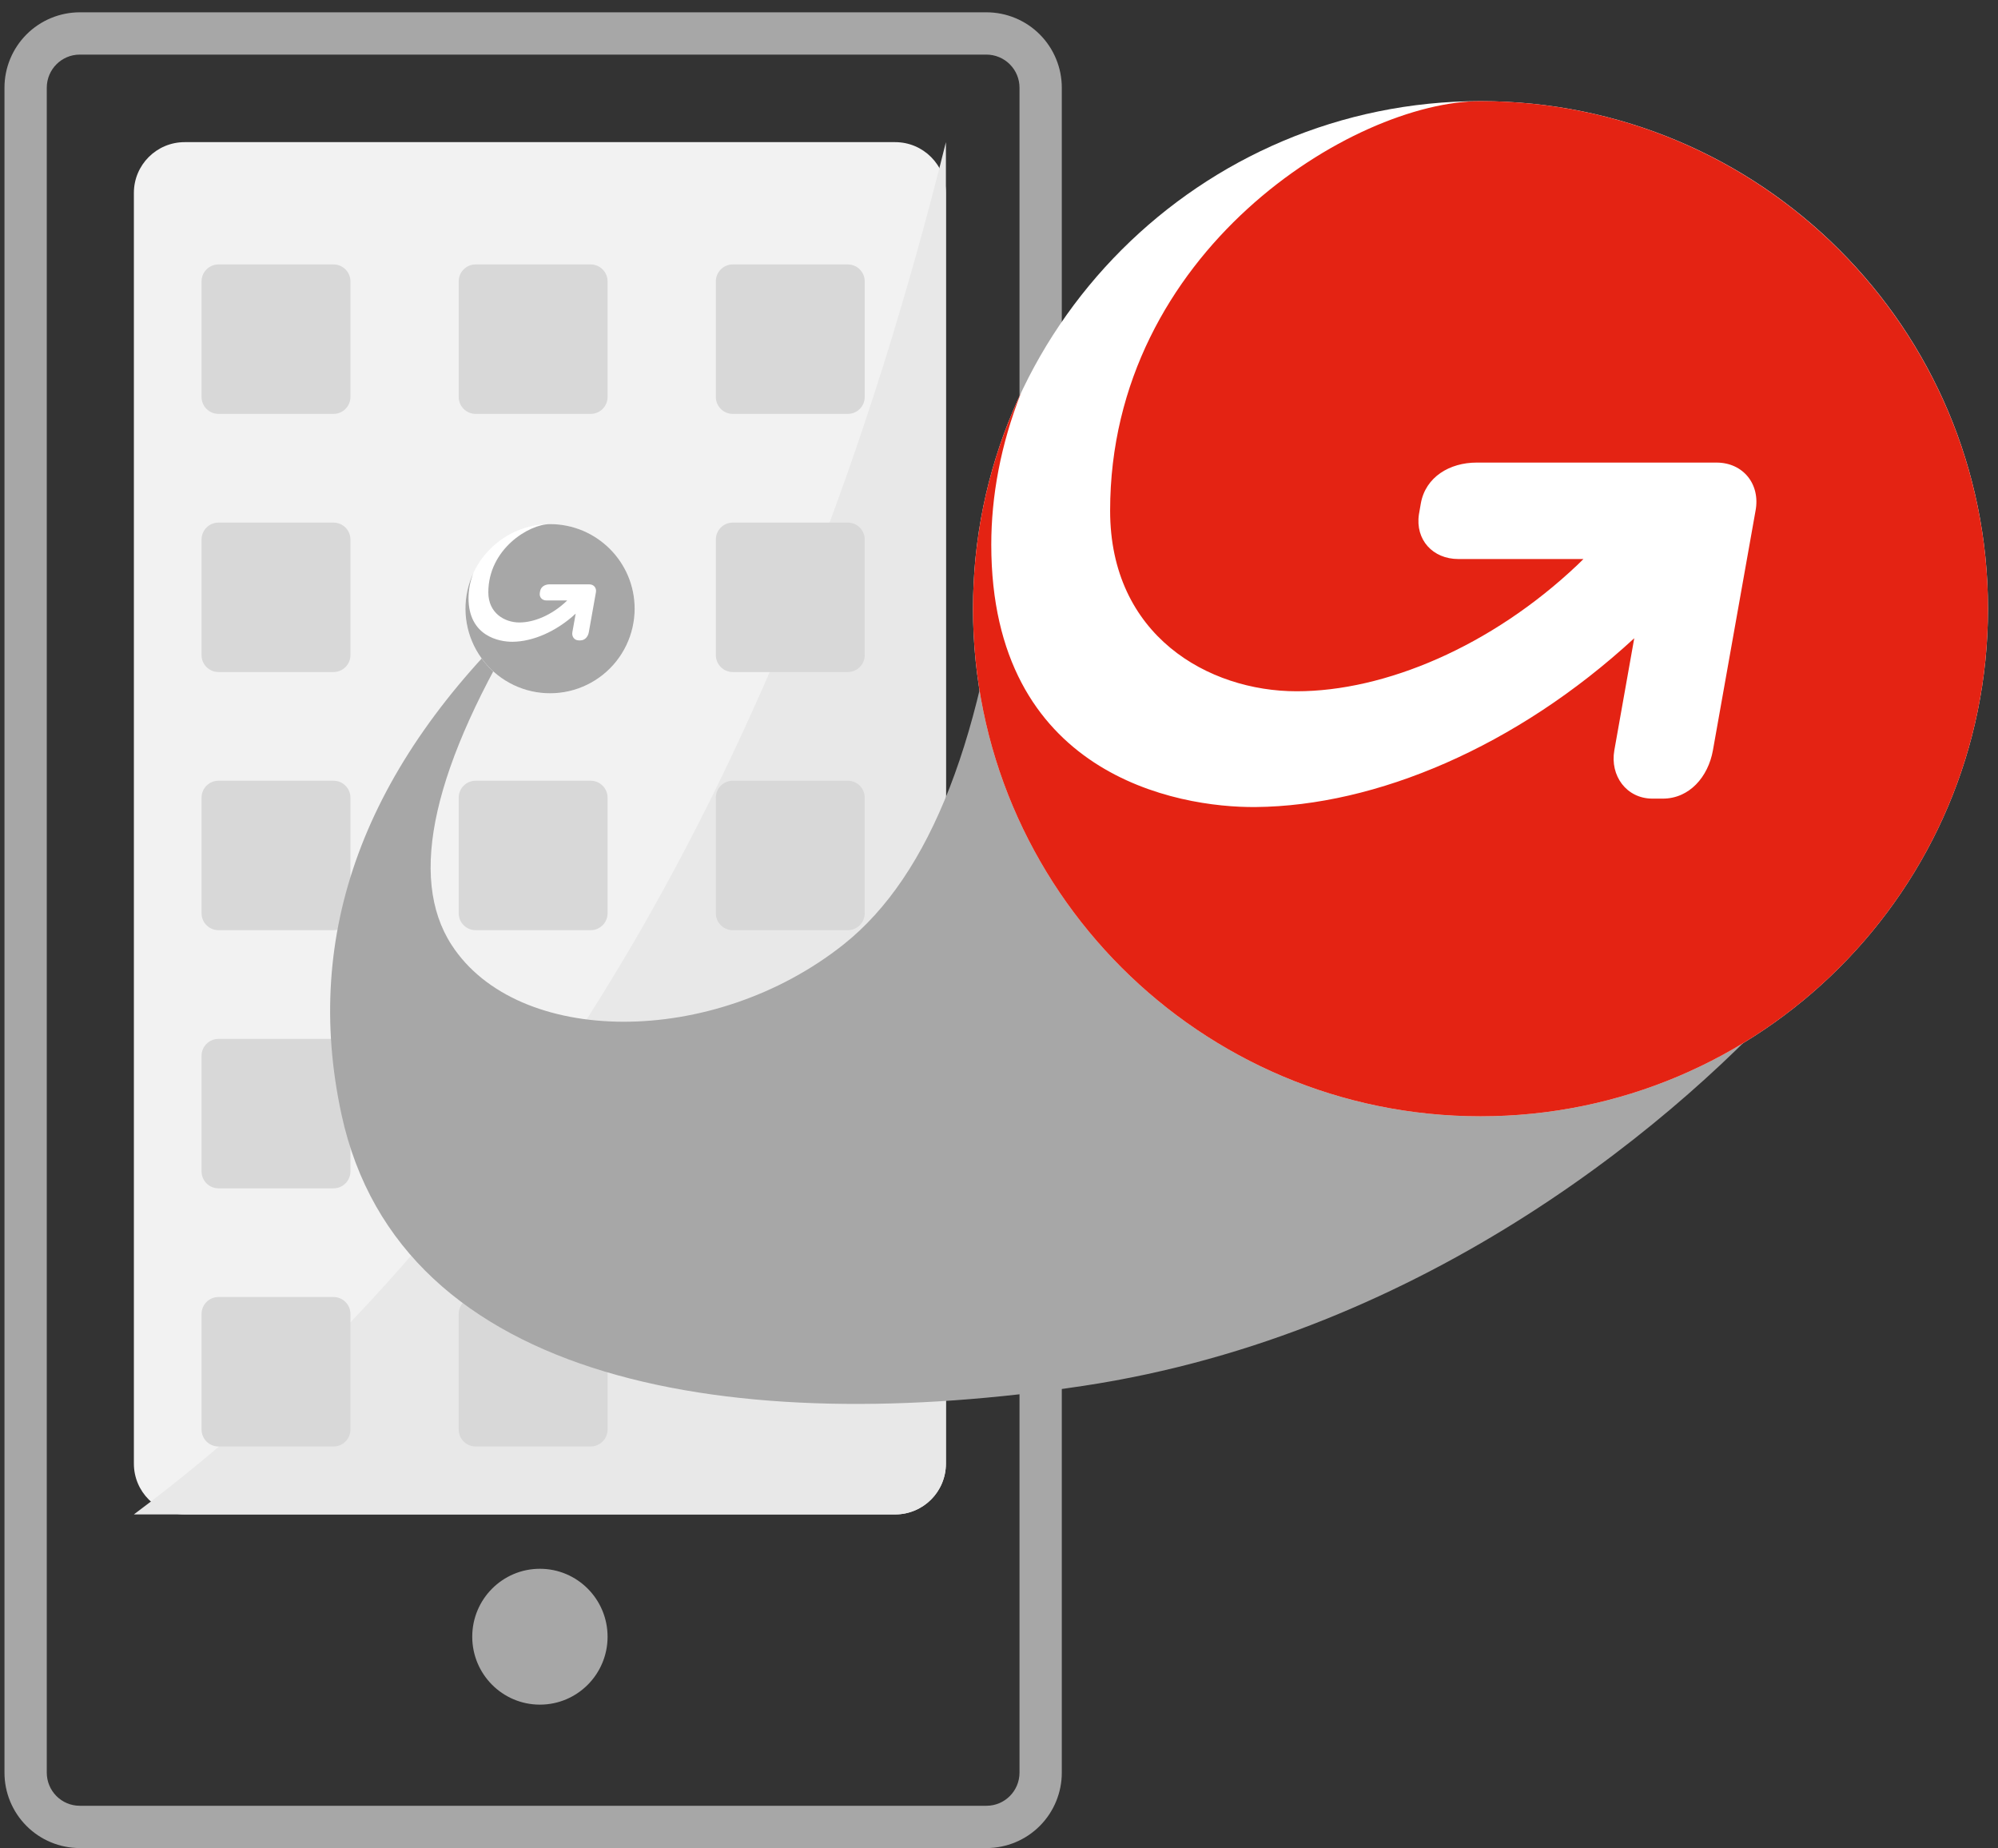 <svg width="120" height="111" viewBox="0 0 120 111" fill="none" xmlns="http://www.w3.org/2000/svg">
<rect x="0" y="0" width="120" height="111" fill="#333333" stroke="none"/>
<path d="M4.79 0.739H59.25C59.845 0.74 60.434 0.858 60.983 1.086C61.532 1.314 62.03 1.648 62.45 2.069C62.87 2.49 63.203 2.99 63.429 3.54C63.656 4.089 63.773 4.678 63.772 5.273V106.447C63.773 107.041 63.656 107.63 63.429 108.18C63.203 108.729 62.87 109.229 62.45 109.65C62.03 110.071 61.532 110.405 60.983 110.633C60.434 110.861 59.845 110.979 59.25 110.98H4.79C4.196 110.979 3.607 110.861 3.058 110.633C2.509 110.405 2.01 110.071 1.591 109.65C1.171 109.229 0.838 108.729 0.611 108.18C0.384 107.63 0.268 107.041 0.269 106.447V5.273C0.268 4.678 0.384 4.089 0.611 3.54C0.838 2.99 1.171 2.49 1.591 2.069C2.01 1.648 2.509 1.314 3.058 1.086C3.607 0.858 4.196 0.74 4.79 0.739ZM4.79 3.279C3.697 3.279 2.809 4.17 2.809 5.273V106.447C2.809 107.549 3.697 108.44 4.79 108.44H59.25C60.344 108.44 61.232 107.549 61.232 106.447V5.273C61.233 5.012 61.182 4.753 61.083 4.512C60.984 4.27 60.838 4.051 60.654 3.866C60.47 3.68 60.251 3.533 60.01 3.433C59.77 3.332 59.511 3.28 59.25 3.279H4.79Z" fill="#A7A7A7"/>
<path d="M32.427 102.367C34.671 102.367 36.491 100.541 36.491 98.288C36.491 96.035 34.671 94.208 32.427 94.208C30.182 94.208 28.363 96.035 28.363 98.288C28.363 100.541 30.182 102.367 32.427 102.367Z" fill="#A7A7A7"/>
<path d="M53.764 8.536H11.09C9.406 8.536 8.041 9.901 8.041 11.584V87.895C8.041 89.579 9.406 90.944 11.09 90.944H53.764C55.447 90.944 56.812 89.579 56.812 87.895V11.584C56.812 9.901 55.447 8.536 53.764 8.536Z" fill="#F2F2F2"/>
<path d="M56.812 8.536C52.132 27.357 45.727 43.636 37.598 57.37C29.47 71.104 19.619 82.297 8.041 90.944H53.764C54.572 90.944 55.347 90.622 55.919 90.051C56.491 89.479 56.812 88.704 56.812 87.895V8.536Z" fill="#E8E8E8"/>
<path d="M20.031 15.88H13.122C12.561 15.88 12.106 16.335 12.106 16.896V23.839C12.106 24.4 12.561 24.855 13.122 24.855H20.031C20.592 24.855 21.047 24.4 21.047 23.839V16.896C21.047 16.335 20.592 15.88 20.031 15.88Z" fill="#D8D8D8"/>
<path d="M35.475 15.88H28.566C28.005 15.88 27.55 16.335 27.55 16.896V23.839C27.55 24.4 28.005 24.855 28.566 24.855H35.475C36.036 24.855 36.491 24.4 36.491 23.839V16.896C36.491 16.335 36.036 15.88 35.475 15.88Z" fill="#D8D8D8"/>
<path d="M50.919 15.88H44.01C43.449 15.88 42.994 16.335 42.994 16.896V23.839C42.994 24.4 43.449 24.855 44.01 24.855H50.919C51.48 24.855 51.935 24.4 51.935 23.839V16.896C51.935 16.335 51.48 15.88 50.919 15.88Z" fill="#D8D8D8"/>
<path d="M20.031 46.884H13.122C12.561 46.884 12.106 47.339 12.106 47.9V54.843C12.106 55.404 12.561 55.859 13.122 55.859H20.031C20.592 55.859 21.047 55.404 21.047 54.843V47.9C21.047 47.339 20.592 46.884 20.031 46.884Z" fill="#D8D8D8"/>
<path d="M35.475 46.884H28.566C28.005 46.884 27.55 47.339 27.55 47.9V54.843C27.55 55.404 28.005 55.859 28.566 55.859H35.475C36.036 55.859 36.491 55.404 36.491 54.843V47.9C36.491 47.339 36.036 46.884 35.475 46.884Z" fill="#D8D8D8"/>
<path d="M50.919 46.884H44.01C43.449 46.884 42.994 47.339 42.994 47.9V54.843C42.994 55.404 43.449 55.859 44.01 55.859H50.919C51.48 55.859 51.935 55.404 51.935 54.843V47.9C51.935 47.339 51.48 46.884 50.919 46.884Z" fill="#D8D8D8"/>
<path d="M20.031 62.388H13.122C12.561 62.388 12.106 62.842 12.106 63.404V70.346C12.106 70.907 12.561 71.362 13.122 71.362H20.031C20.592 71.362 21.047 70.907 21.047 70.346V63.404C21.047 62.842 20.592 62.388 20.031 62.388Z" fill="#D8D8D8"/>
<path d="M35.475 62.388H28.566C28.005 62.388 27.55 62.842 27.55 63.404V70.346C27.55 70.907 28.005 71.362 28.566 71.362H35.475C36.036 71.362 36.491 70.907 36.491 70.346V63.404C36.491 62.842 36.036 62.388 35.475 62.388Z" fill="#D8D8D8"/>
<path d="M50.919 62.388H44.01C43.449 62.388 42.994 62.842 42.994 63.404V70.346C42.994 70.907 43.449 71.362 44.01 71.362H50.919C51.48 71.362 51.935 70.907 51.935 70.346V63.404C51.935 62.842 51.48 62.388 50.919 62.388Z" fill="#D8D8D8"/>
<path d="M20.031 77.889H13.122C12.561 77.889 12.106 78.344 12.106 78.905V85.848C12.106 86.409 12.561 86.864 13.122 86.864H20.031C20.592 86.864 21.047 86.409 21.047 85.848V78.905C21.047 78.344 20.592 77.889 20.031 77.889Z" fill="#D8D8D8"/>
<path d="M35.475 77.889H28.566C28.005 77.889 27.55 78.344 27.55 78.905V85.848C27.55 86.409 28.005 86.864 28.566 86.864H35.475C36.036 86.864 36.491 86.409 36.491 85.848V78.905C36.491 78.344 36.036 77.889 35.475 77.889Z" fill="#D8D8D8"/>
<path d="M20.031 31.383H13.122C12.561 31.383 12.106 31.837 12.106 32.399V39.341C12.106 39.902 12.561 40.357 13.122 40.357H20.031C20.592 40.357 21.047 39.902 21.047 39.341V32.399C21.047 31.837 20.592 31.383 20.031 31.383Z" fill="#D8D8D8"/>
<path d="M50.919 31.383H44.01C43.449 31.383 42.994 31.837 42.994 32.399V39.341C42.994 39.902 43.449 40.357 44.01 40.357H50.919C51.48 40.357 51.935 39.902 51.935 39.341V32.399C51.935 31.837 51.48 31.383 50.919 31.383Z" fill="#D8D8D8"/>
<path d="M31.662 36.772C21.878 46.008 18.16 56.06 20.51 66.926C24.034 83.227 44.282 86.353 65.042 83.227C85.802 80.099 101.112 67.036 108.224 58.908C112.966 53.489 97.047 44.345 60.47 31.474C59.163 44.152 55.893 52.566 50.662 56.719C42.814 62.949 31.072 62.852 27.119 56.739C24.483 52.665 25.998 46.009 31.662 36.772Z" fill="#A7A7A7"/>
<path d="M33.036 41.635C35.842 41.635 38.117 39.36 38.117 36.555C38.117 33.749 35.842 31.474 33.036 31.474C30.231 31.474 27.956 33.749 27.956 36.555C27.956 39.36 30.231 41.635 33.036 41.635Z" fill="white"/>
<path fill-rule="evenodd" clip-rule="evenodd" d="M38.117 36.555C38.116 37.316 37.945 38.067 37.615 38.753C37.286 39.439 36.806 40.042 36.212 40.518C35.618 40.993 34.925 41.33 34.184 41.502C33.442 41.673 32.672 41.676 31.929 41.511C31.186 41.345 30.491 41.014 29.893 40.543C29.295 40.072 28.811 39.473 28.475 38.79C28.14 38.107 27.963 37.357 27.956 36.596C27.95 35.835 28.114 35.082 28.438 34.394C28.244 34.877 28.142 35.392 28.139 35.913C28.139 38.214 29.996 38.547 30.787 38.54C31.988 38.529 33.393 37.941 34.576 36.85L34.375 37.972C34.331 38.228 34.498 38.454 34.755 38.456H34.861C35.126 38.456 35.315 38.239 35.363 37.972L35.79 35.574C35.841 35.309 35.665 35.092 35.399 35.092H32.998C32.73 35.092 32.487 35.234 32.439 35.502L32.42 35.61C32.382 35.865 32.56 36.057 32.814 36.057H34.067C34.046 36.076 34.026 36.096 34.007 36.116C33.143 36.934 32.078 37.381 31.195 37.381C30.315 37.381 29.329 36.825 29.329 35.573C29.328 32.979 31.762 31.474 33.036 31.474C35.837 31.474 38.117 33.748 38.117 36.555Z" fill="#A7A7A7"/>
<path d="M88.919 67.036C105.753 67.036 119.4 53.389 119.4 36.555C119.4 19.72 105.753 6.073 88.919 6.073C72.085 6.073 58.438 19.72 58.438 36.555C58.438 53.389 72.085 67.036 88.919 67.036Z" fill="white"/>
<path fill-rule="evenodd" clip-rule="evenodd" d="M119.4 36.555C119.4 53.391 105.755 67.036 88.919 67.036C72.083 67.036 58.438 53.391 58.438 36.555C58.438 31.917 59.472 27.523 61.327 23.587C60.093 26.716 59.536 29.809 59.536 32.709C59.536 46.511 70.68 48.511 75.422 48.464C82.63 48.397 91.057 44.867 98.153 38.327C98.153 38.327 97.241 43.465 96.957 45.057C96.687 46.595 97.692 47.95 99.231 47.959H99.865C101.46 47.959 102.592 46.66 102.878 45.057L105.437 30.675C105.742 29.078 104.691 27.779 103.095 27.779H88.685C87.084 27.779 85.619 28.628 85.334 30.236C85.319 30.327 85.236 30.785 85.221 30.886C84.992 32.416 86.057 33.571 87.587 33.571H95.102C94.981 33.687 94.862 33.804 94.744 33.922C89.562 38.828 83.17 41.512 77.876 41.512C72.591 41.512 66.674 38.178 66.674 30.668C66.674 15.106 81.275 6.073 88.919 6.073C105.718 6.073 119.4 19.719 119.4 36.555Z" fill="#E42313"/>
</svg>
